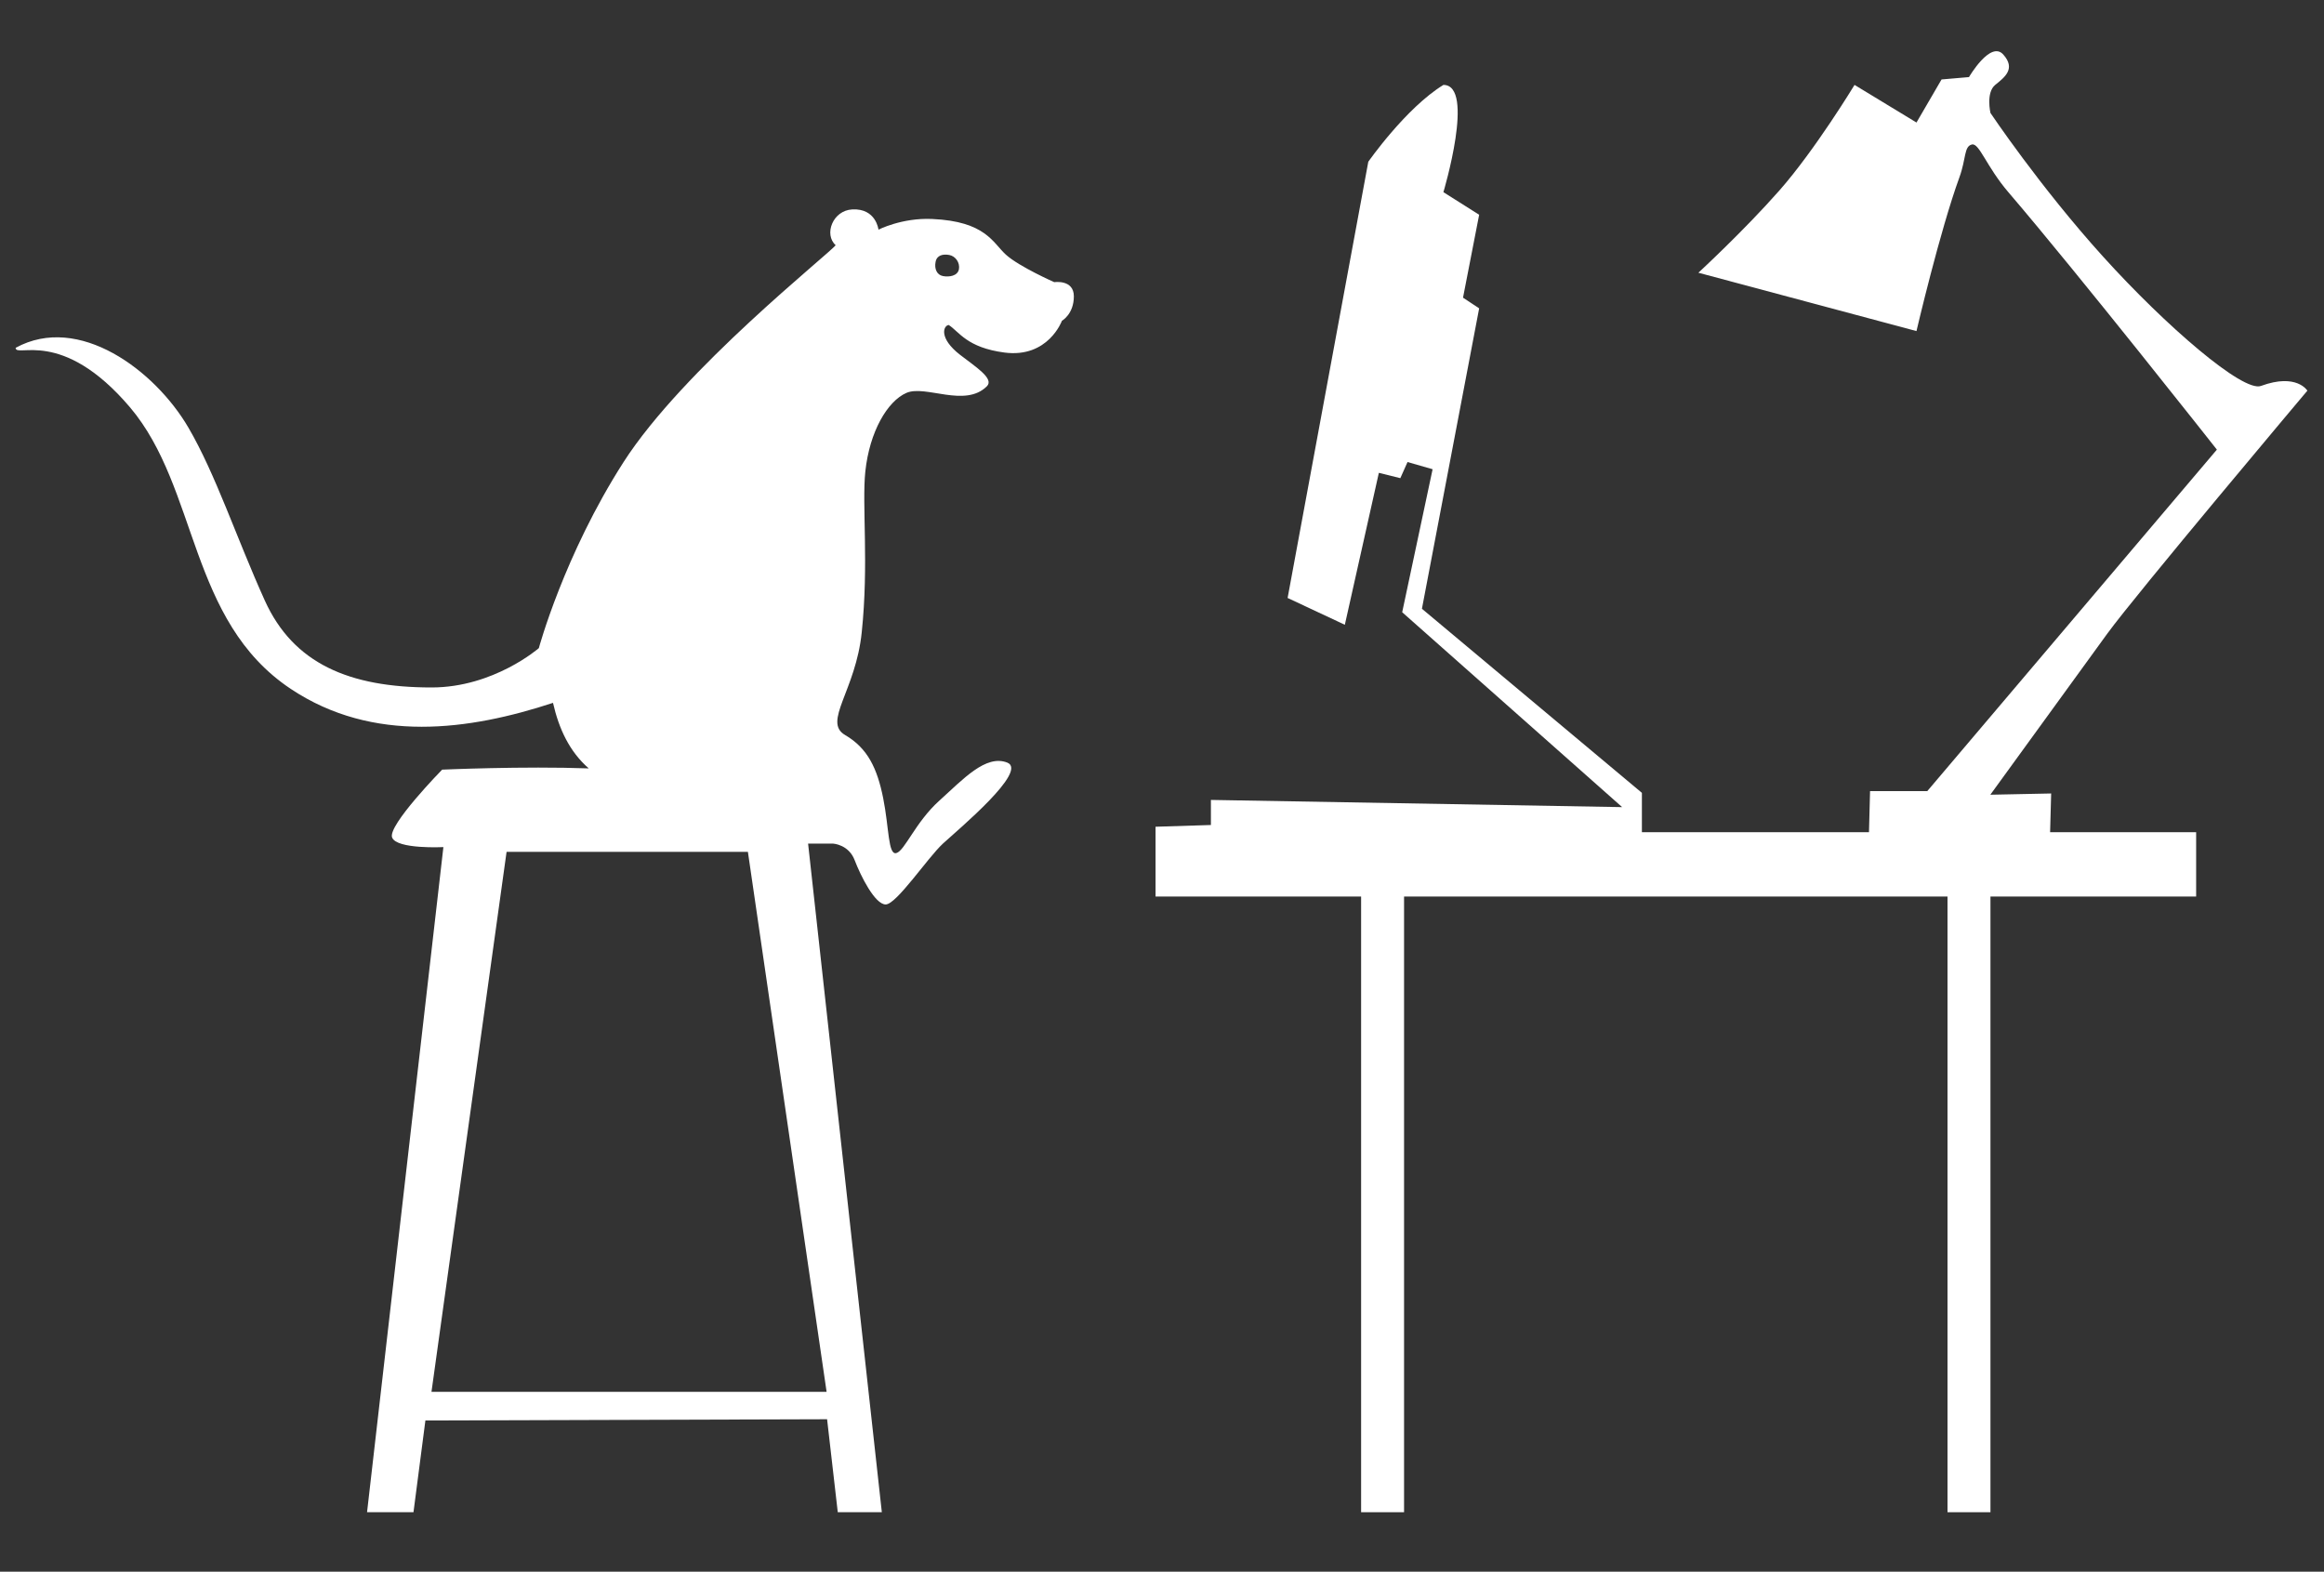 <svg xmlns="http://www.w3.org/2000/svg" id="uuid-78359246-c9ee-43f8-b4d7-4ad7fdbdfa0b" data-name="Layer 1" viewBox="0 0 1872.2 1266.1"><rect x="0" y="0" width="1872.2" height="1266.1" fill="#333333" stroke="none"/><g id="uuid-43f81e60-299a-42d2-ac77-d99fff49fbb9" data-name="Layer 4"><g><path d="m849.3,227.3s-28.3-12.5-38.9-22.1c-10.6-9.6-16.3-26.9-59.5-28.8-24.3-1.1-43.2,8.6-43.2,8.6,0,0-1.9-17.3-21.1-16.3-15.8.8-23,20.2-13.4,28.8-4.8,6.7-122.9,99.9-170.9,174.8-48,74.9-68.2,149.8-68.2,149.8,0,0-36.3,31.7-86.4,31.7-66.3,0-111.4-19.2-134.4-70.1s-39.5-101.5-61.5-139.2c-26.9-46.1-88.3-92.2-139.2-64.3,0,8.6,37.1-16.9,92.2,48,55.2,65.3,46.9,171.8,129.5,226.8,66.4,44.2,144,33.3,211.2,11.2,4.8,21.1,13.4,39.4,28.8,52.8-52.8-1.9-118.1,1-118.1,1,0,0-44.2,45.1-40.3,54.7,3.8,9.6,41.3,7.7,41.3,7.7l-61.5,535.8h37.4l9.6-73.9,323.6-1,8.6,74.9h35.5l-59.4-538.6h20.2s12.5.7,17.3,13.3,16.3,35.7,25,35.7,33.6-37.4,46.1-49c12.5-11.5,69.1-58.6,51.8-65.3s-35.5,13.4-54.7,30.7-27.8,40.3-34.6,42.2c-6.7,1.9-5.8-20.2-10.6-44.2s-12.5-40.3-30.7-50.9c-18.2-10.6,8.6-35.7,13.4-82.6,5.8-55.2.1-102.6,2.9-129.6,3.4-32.2,17.8-56.7,33.1-63.4,15.4-6.7,47.2,12.2,64.8-5.3,6.2-6.1-8.8-15.5-21.6-25.4-17.4-13.5-13.4-23.6-9.1-24,8.5,5.5,14.6,18.2,44.9,22.2,35.3,4.6,46.3-25.6,46.3-25.6,0,0,9.6-5.3,9.6-19.7,0-13.8-15.8-11.4-15.8-11.4Zm-183.4,893.9h-318.3l60.5-435h194.4l63.4,435Zm93.8-898.8c-5-.9-7.1-5.9-6-11.4,1-5.5,6-6.5,11-5.6s8.8,6.1,7.8,11.6c-1.2,5.4-7.9,6.3-12.8,5.4Z" fill="#fff" stroke-width="0"></path><path d="m1102.3,130.3s30.2-43.3,60.5-61.9c25.9,0,0,86.4,0,86.4l28.8,18.2-13,66.8,13,8.6-46.1,242,177.2,148.3v31.7h446.5v51.8h-838.3v-56.2l44.6-1.4v-20.2l331.3,5.8-177.2-157,24.5-115.2-20.2-5.8-5.8,13-17.3-4.3-27.4,122.4-46.1-21.6,65-351.4Z" fill="#fff" stroke-width="0"></path><rect x="1096.5" y="705" width="34.6" height="513.2" fill="#fff" stroke-width="0"></rect><rect x="1568.9" y="705" width="34.6" height="513.2" fill="#fff" stroke-width="0"></rect><path d="m1543.9,98.7l-49.9-30.3s-31.7,52.3-60.5,85-65.3,66.3-65.3,66.3l175.7,47s18.8-80.5,34.6-123.9c5.5-15.1,3.6-25,10.1-26.4,5.9-1.3,11.6,17.7,29.3,38.4,56.8,66.3,168,207.4,168,207.4l-233.3,275.1h-46.1l-1,38.4h145.9l1-36.5-49,1s71.1-97.9,94.1-129.6c23-31.7,161.3-195.9,161.3-195.9,0,0-8.6-14.4-37.4-3.8-14.4,5.3-76.4-48-127.2-104.2-51-56.4-90.7-115.7-90.7-115.7,0,0-3.8-16.3,3.8-22.6,7.7-6.2,16.8-13,6.5-24.5s-27.6,18.2-27.6,18.2l-22.1,1.9-20.2,34.7Z" fill="#fff" stroke-width="0"></path></g></g></svg>